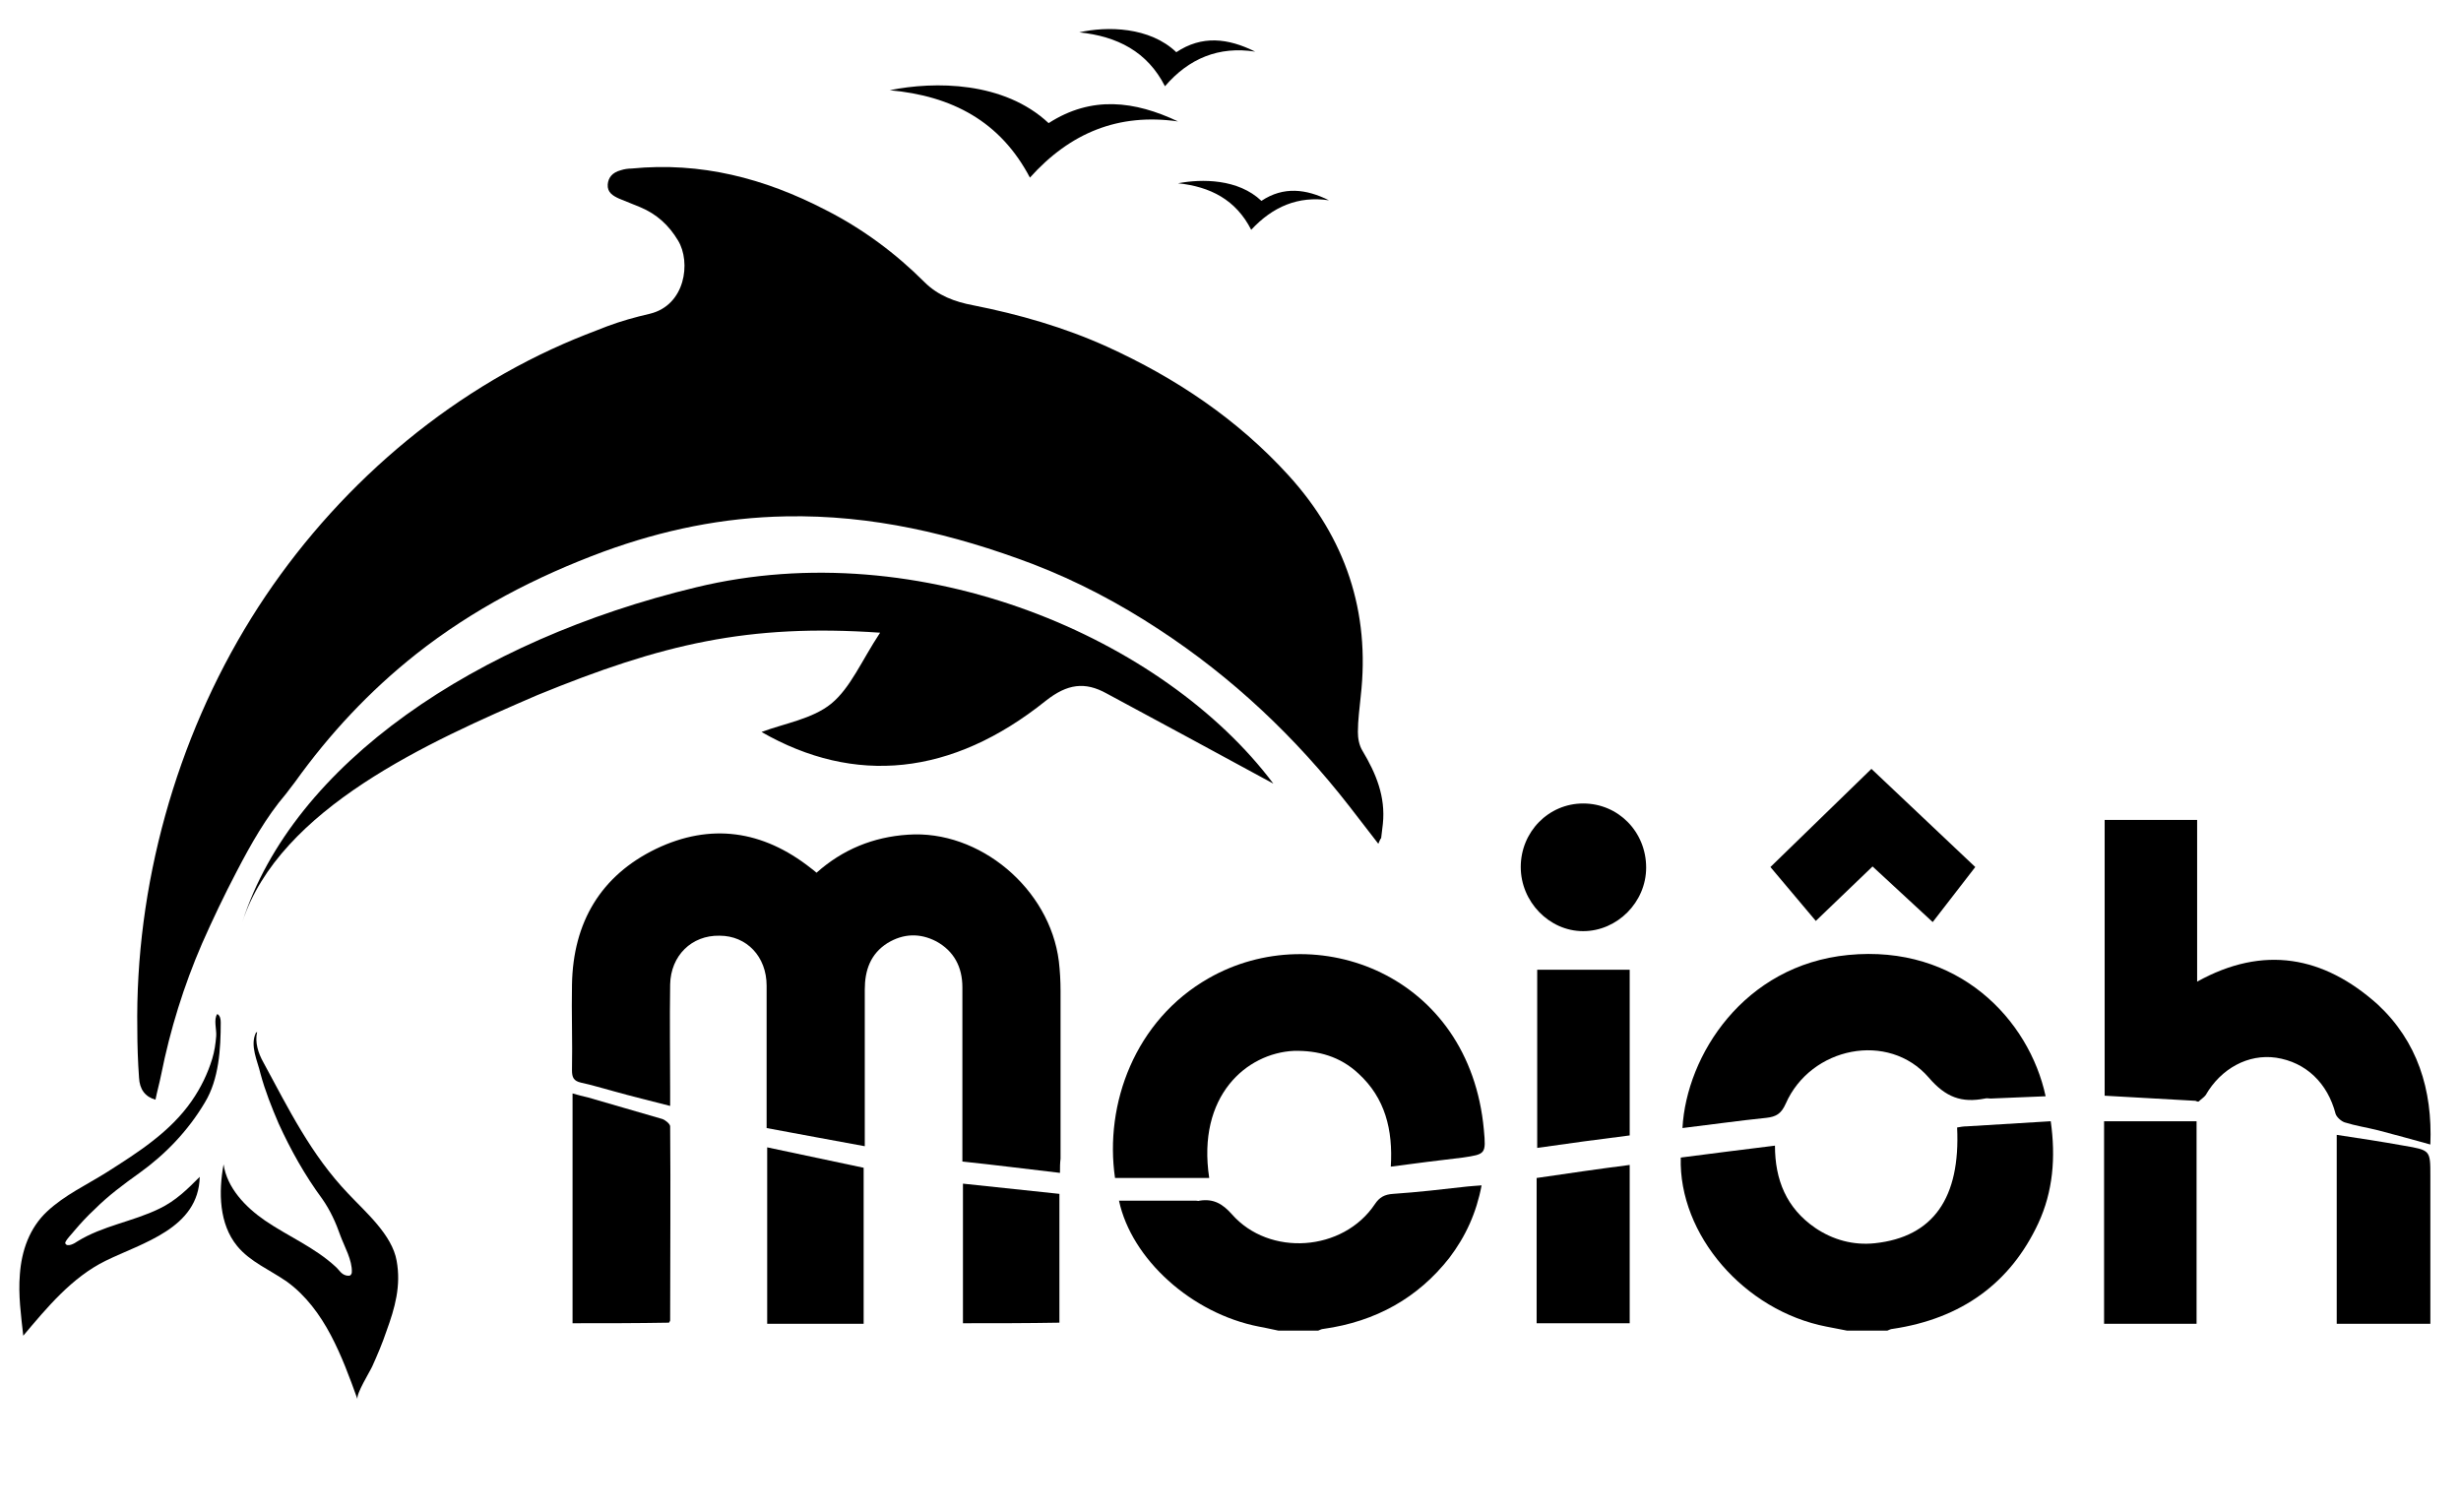 <?xml version="1.0" encoding="utf-8"?>
<!-- Generator: Adobe Illustrator 25.2.1, SVG Export Plug-In . SVG Version: 6.00 Build 0)  -->
<svg version="1.1" id="Camada_1" xmlns="http://www.w3.org/2000/svg" xmlns:xlink="http://www.w3.org/1999/xlink" x="0px" y="0px"
	 viewBox="0 0 433.7 266.5" style="enable-background:new 0 0 433.7 266.5;" xml:space="preserve">
<g>
	<g>
		<path d="M325.5,234.5c-1.2-0.2-2.4-0.5-3.6-0.7c-14.5-2.8-26.1-16.2-25.7-29.8c5.4-0.7,10.9-1.4,16.6-2.1c0,6,2,11,7.1,14.5
			c3.1,2.1,6.7,3.1,10.5,2.7c10.3-1.1,15.1-8,14.5-20.4c0.6-0.1,1.1-0.2,1.7-0.2c4.9-0.3,9.8-0.6,14.8-0.9c0.9,6.4,0.4,12.4-2.2,18
			c-4.9,10.5-13.5,16.8-25.7,18.6c-0.3,0-0.6,0.2-0.9,0.3C330.2,234.5,327.8,234.5,325.5,234.5z"/>
		<path d="M225.3,234.5c-1.1-0.2-2.2-0.5-3.4-0.7c-11.9-2.3-22.5-11.9-24.7-22.2c4.5,0,9.1,0,13.6,0c0.2,0,0.4,0.1,0.6,0
			c2.5-0.4,4.1,0.6,5.7,2.4c6.6,7.5,19.6,6.6,25.2-1.8c0.8-1.2,1.7-1.7,3.2-1.8c4.4-0.3,8.7-0.8,13.1-1.3c0.8-0.1,1.5-0.1,2.5-0.2
			c-0.9,4.8-2.8,9-5.7,12.8c-5.5,7-12.9,11.2-22.2,12.5c-0.3,0-0.6,0.2-0.9,0.3C230.1,234.5,227.7,234.5,225.3,234.5z"/>
		<path d="M186.8,206.7c-6-0.7-11.5-1.4-17.2-2c0-0.9,0-1.6,0-2.3c0-9.5,0-18.9,0-28.4c0-3.6-1.5-6.4-4.6-8.1
			c-2.9-1.5-5.8-1.4-8.6,0.3c-3,1.9-4,4.8-4,8.2c0,8.4,0,16.8,0,25.2c0,0.7,0,1.4,0,2.4c-5.9-1.1-11.5-2.1-17.3-3.2c0-2,0-3.9,0-5.8
			c0-6.4,0-12.9,0-19.3c0-5.1-3.5-8.8-8.3-8.8c-4.9-0.1-8.6,3.5-8.7,8.6c-0.1,6.3,0,12.6,0,18.9c0,0.7,0,1.5,0,2.5
			c-3.5-0.9-6.8-1.7-10-2.6c-1.9-0.5-3.8-1.1-5.7-1.5c-1.3-0.3-1.6-0.9-1.6-2.2c0.1-5-0.1-10.1,0-15.1c0.2-11,5.1-19.2,14.8-23.9
			c9.6-4.6,18.8-3.3,27.3,3.4c0.3,0.2,0.6,0.5,1,0.8c4.6-4.1,10-6.3,16.1-6.7c12.6-0.9,25,9.5,26.6,22.3c0.2,1.7,0.3,3.5,0.3,5.2
			c0,9.9,0,19.7,0,29.6C186.8,205,186.8,205.7,186.8,206.7z"/>
		<path d="M428.3,201.7c-3.2-0.9-6.2-1.7-9.2-2.5c-2-0.5-4-0.8-5.9-1.4c-0.6-0.2-1.4-0.9-1.6-1.5c-1.4-5.4-5.2-9.1-10.5-9.9
			c-4.9-0.7-9.7,1.9-12.4,6.6c-0.3,0.4-0.8,0.7-1.2,1.1c-0.1,0.1-0.4,0-0.6-0.1c-5.3-0.3-10.6-0.6-16-0.9c0-16.2,0-32.3,0-48.6
			c5.3,0,10.7,0,16.3,0c0,9.4,0,18.9,0,28.5c11.7-6.5,22.3-4.5,31.8,4C426,183.5,428.7,192,428.3,201.7z"/>
		<path d="M245.1,205.6c0.4-6.5-1-12.1-5.7-16.4c-3.2-3-7.1-4.1-11.4-4c-8.3,0.4-17.1,7.9-14.9,22.4c-5.5,0-11.1,0-16.6,0
			c-1.9-13,3.5-27.8,16.5-35.2c18.9-10.8,46-0.7,48.5,26.7c0.4,4.3,0.3,4.3-3.7,4.9C253.6,204.5,249.5,205,245.1,205.6z"/>
		<path d="M296.5,198.8c0.7-12.8,10.8-28.7,29.2-30.5c19.4-1.9,31.9,11.4,34.8,24.9c-3.3,0.1-6.5,0.3-9.7,0.4c-0.3,0-0.7-0.1-1,0
			c-4.1,0.8-6.9-0.2-9.9-3.7c-7.1-8.2-20.8-5.4-25.2,4.6c-0.8,1.8-1.7,2.3-3.4,2.5C306.4,197.5,301.5,198.2,296.5,198.8z"/>
		<path d="M100.9,233.2c0-13.5,0-26.9,0-40.5c1,0.3,1.8,0.5,2.7,0.7c4.4,1.3,8.7,2.5,13.1,3.8c0.6,0.2,1.4,0.9,1.4,1.3
			c0.1,11.4,0,22.8,0,34.2c0,0.1-0.1,0.2-0.2,0.4C112.2,233.2,106.7,233.2,100.9,233.2z"/>
		<path d="M370.8,233.3c0-12,0-23.8,0-35.7c5.4,0,10.8,0,16.3,0c0,12,0,23.8,0,35.7C381.6,233.3,376.3,233.3,370.8,233.3z"/>
		<path d="M428.3,233.3c-5.6,0-10.9,0-16.5,0c0-11,0-22,0-33.3c4,0.6,7.9,1.2,11.8,1.9c4.7,0.8,4.7,0.8,4.7,5.3c0,8,0,15.9,0,23.9
			C428.3,231.7,428.3,232.4,428.3,233.3z"/>
		<path d="M152.2,233.3c-5.7,0-11.3,0-17,0c0-10.4,0-20.7,0-31.1c5.6,1.2,11.3,2.4,17,3.6C152.2,214.9,152.2,224,152.2,233.3z"/>
		<path d="M287.2,200.1c-5.5,0.7-10.8,1.4-16.3,2.2c0-10.6,0-20.9,0-31.4c5.4,0,10.8,0,16.3,0C287.2,180.4,287.2,190.1,287.2,200.1z
			"/>
		<path d="M270.8,233.2c0-8.6,0-17,0-25.6c5.5-0.8,10.9-1.6,16.4-2.3c0,9.4,0,18.6,0,27.9C281.8,233.2,276.4,233.2,270.8,233.2z"/>
		<path d="M169.7,233.2c0-8.2,0-16.3,0-24.6c5.7,0.6,11.3,1.2,17,1.8c0,7.6,0,15.1,0,22.7C181,233.2,175.4,233.2,169.7,233.2z"/>
		<path d="M279,141.6c6.2,0,11.1,5,11.1,11.3c0,6.1-5.1,11.2-11.1,11.2s-11-5.2-11-11.3C268,146.6,272.9,141.6,279,141.6z"/>
		<g>
			<path d="M312,152.8l17.8-17.3l18.3,17.3l-7.5,9.7l-10.6-9.8l-10,9.6L312,152.8z"/>
		</g>
	</g>
	<g>
		<path d="M242.9,148.7c-1.7-2.2-3.4-4.4-5.1-6.6c-9.5-12.2-20.6-22.7-33.6-31.2c-7-4.6-14.4-8.5-22.2-11.5
			c-14-5.3-28.4-8.7-43.5-8.4c-11.1,0.2-21.7,2.4-32.1,6.2c-11.9,4.4-23.1,10.2-33.1,18.1c-8.2,6.5-15.2,14-21.3,22.5
			c-0.5,0.7-1.1,1.4-1.6,2.1c-3.5,4.1-6.2,8.9-8.7,13.7c-2.2,4.2-4.2,8.4-6.1,12.7c-3.2,7.4-5.6,15.1-7.2,23.1
			c-0.3,1.5-0.7,2.9-1,4.4c-1.8-0.5-2.8-1.8-2.9-3.9c-0.2-2.8-0.3-5.7-0.3-8.5c-0.4-25.2,6.8-51.1,20.1-72.5
			c13-20.9,32.4-38.4,55-48.3c2.5-1.1,5.1-2.1,7.7-3.1c2.4-0.9,4.9-1.6,7.5-2.2c6.3-1.5,7.3-9.1,5-12.9c-1.6-2.7-3.8-4.7-6.7-5.9
			c-1.2-0.5-2.5-1-3.7-1.5c-1.1-0.5-2.1-1.1-2-2.5c0.1-1.2,0.8-2.1,2.3-2.5c0.6-0.2,1.3-0.3,1.9-0.3c12.2-1.2,23.4,1.7,34.2,7.3
			c6.5,3.3,12.3,7.6,17.4,12.7c2.4,2.4,5.4,3.5,8.6,4.1c8.1,1.6,16.1,3.9,23.6,7.3c12.1,5.5,23,12.8,32,22.7
			c10,11,14.4,24,12.7,38.9c-0.2,2.1-0.5,4.2-0.5,6.3c0,1.1,0.2,2.3,0.8,3.3c2.4,4,4.1,8.1,3.6,12.9c-0.1,0.8-0.2,1.6-0.3,2.5
			C243.2,147.9,243.1,148.3,242.9,148.7z"/>
		<path d="M224.4,138.1c-10.5-5.7-19.9-10.8-29.4-15.9c-3.8-2.1-6.9-1.7-10.7,1.3c-16.6,13.3-33.7,14.9-50.1,5.5c4-1.5,9-2.3,12.3-5
			c3.4-2.8,5.3-7.5,8.6-12.5c-23.3-1.6-38.4,2-60.4,11c-19,8.2-45.4,19.9-52,40c9-28,41.3-49.7,80-59
			C162.3,93.9,205.2,112.5,224.4,138.1z"/>
		<path d="M207.6,21.4c-10.5-1.5-19,2-26.1,9.9c-5.2-9.9-13.7-14.4-24.7-15.4c7.9-1.6,20.1-1.6,28,5.8
			C192.4,16.8,200,17.8,207.6,21.4z"/>
		<path d="M221.2,9.1c-6.4-1-11.7,1.2-15.9,6.1c-3.1-6.1-8.4-8.8-15.1-9.5c4.9-1.1,12.4-1,17.1,3.5C211.8,6.2,216.4,6.7,221.2,9.1z"
			/>
		<path d="M234.2,35.3c-5.4-0.8-9.9,1.1-13.7,5.2c-2.7-5.3-7.2-7.6-12.9-8.2c4.2-0.8,10.6-0.8,14.7,3.1
			C226.2,32.8,230.2,33.3,234.2,35.3z"/>
		<g>
			<path d="M45.1,182c-1.1,2.3,0.3,5,0.8,7.2c0.8,3,2,6,3.2,8.8c2.1,4.6,4.6,9.1,7.7,13.3c1.4,2,2.4,4.2,3.2,6.5
				c0.7,1.9,2.1,4.3,2,6.4c0,0.2-0.1,0.4-0.2,0.5c-0.2,0.2-0.4,0.1-0.7,0.1c-1-0.2-1.3-1-2-1.6c-3.7-3.4-8.3-5.3-12.4-8.1
				c-3.5-2.4-6.7-5.8-7.3-9.9c-0.9,4.9-0.8,10.5,2.4,14.4c2.3,2.8,5.8,4.2,8.8,6.3c3.3,2.4,5.8,5.8,7.7,9.4
				c1.9,3.6,3.3,7.4,4.7,11.3c-0.3-0.9,2.2-4.9,2.6-5.8c0.9-2,1.8-4.1,2.5-6.2c1.5-4.1,2.6-8,1.8-12.4c-0.8-4.6-5.5-8.6-8.5-11.8
				c-6.6-6.9-10.5-14.9-15-23.2c-0.9-1.6-1.5-3.5-1.1-5.3C45.4,181.7,45.2,182,45.1,182z"/>
		</g>
		<path d="M38.3,178.7c0.5,0.3,0.6,0.9,0.6,1.5c0,4.6-0.3,10-2.8,14.1c-2.9,4.9-6.9,9.1-11.5,12.4c-2.8,2-5.5,4-7.9,6.4
			c-1.3,1.2-2.5,2.5-3.6,3.8c-0.2,0.3-1.7,1.8-1.6,2.2c0.3,0.8,1.7,0,2.1-0.3c4.5-2.8,9.8-3.5,14.5-5.8c2.9-1.4,4.9-3.4,7.1-5.6
			c-0.2,9.1-10.1,11.6-16.6,14.8c-5.9,2.9-10.3,8.2-14.5,13.2c-0.4-3.6-0.9-7.2-0.6-10.8c0.3-4.2,1.7-8.2,4.8-11.1
			c3.1-2.9,7-4.7,10.5-6.9c5.5-3.5,11.2-7.1,15-12.6c1.6-2.3,2.8-4.8,3.6-7.4c0.4-1.3,0.6-2.7,0.7-4
			C38.2,181.5,37.6,179.6,38.3,178.7z"/>
	</g>
</g>
</svg>
